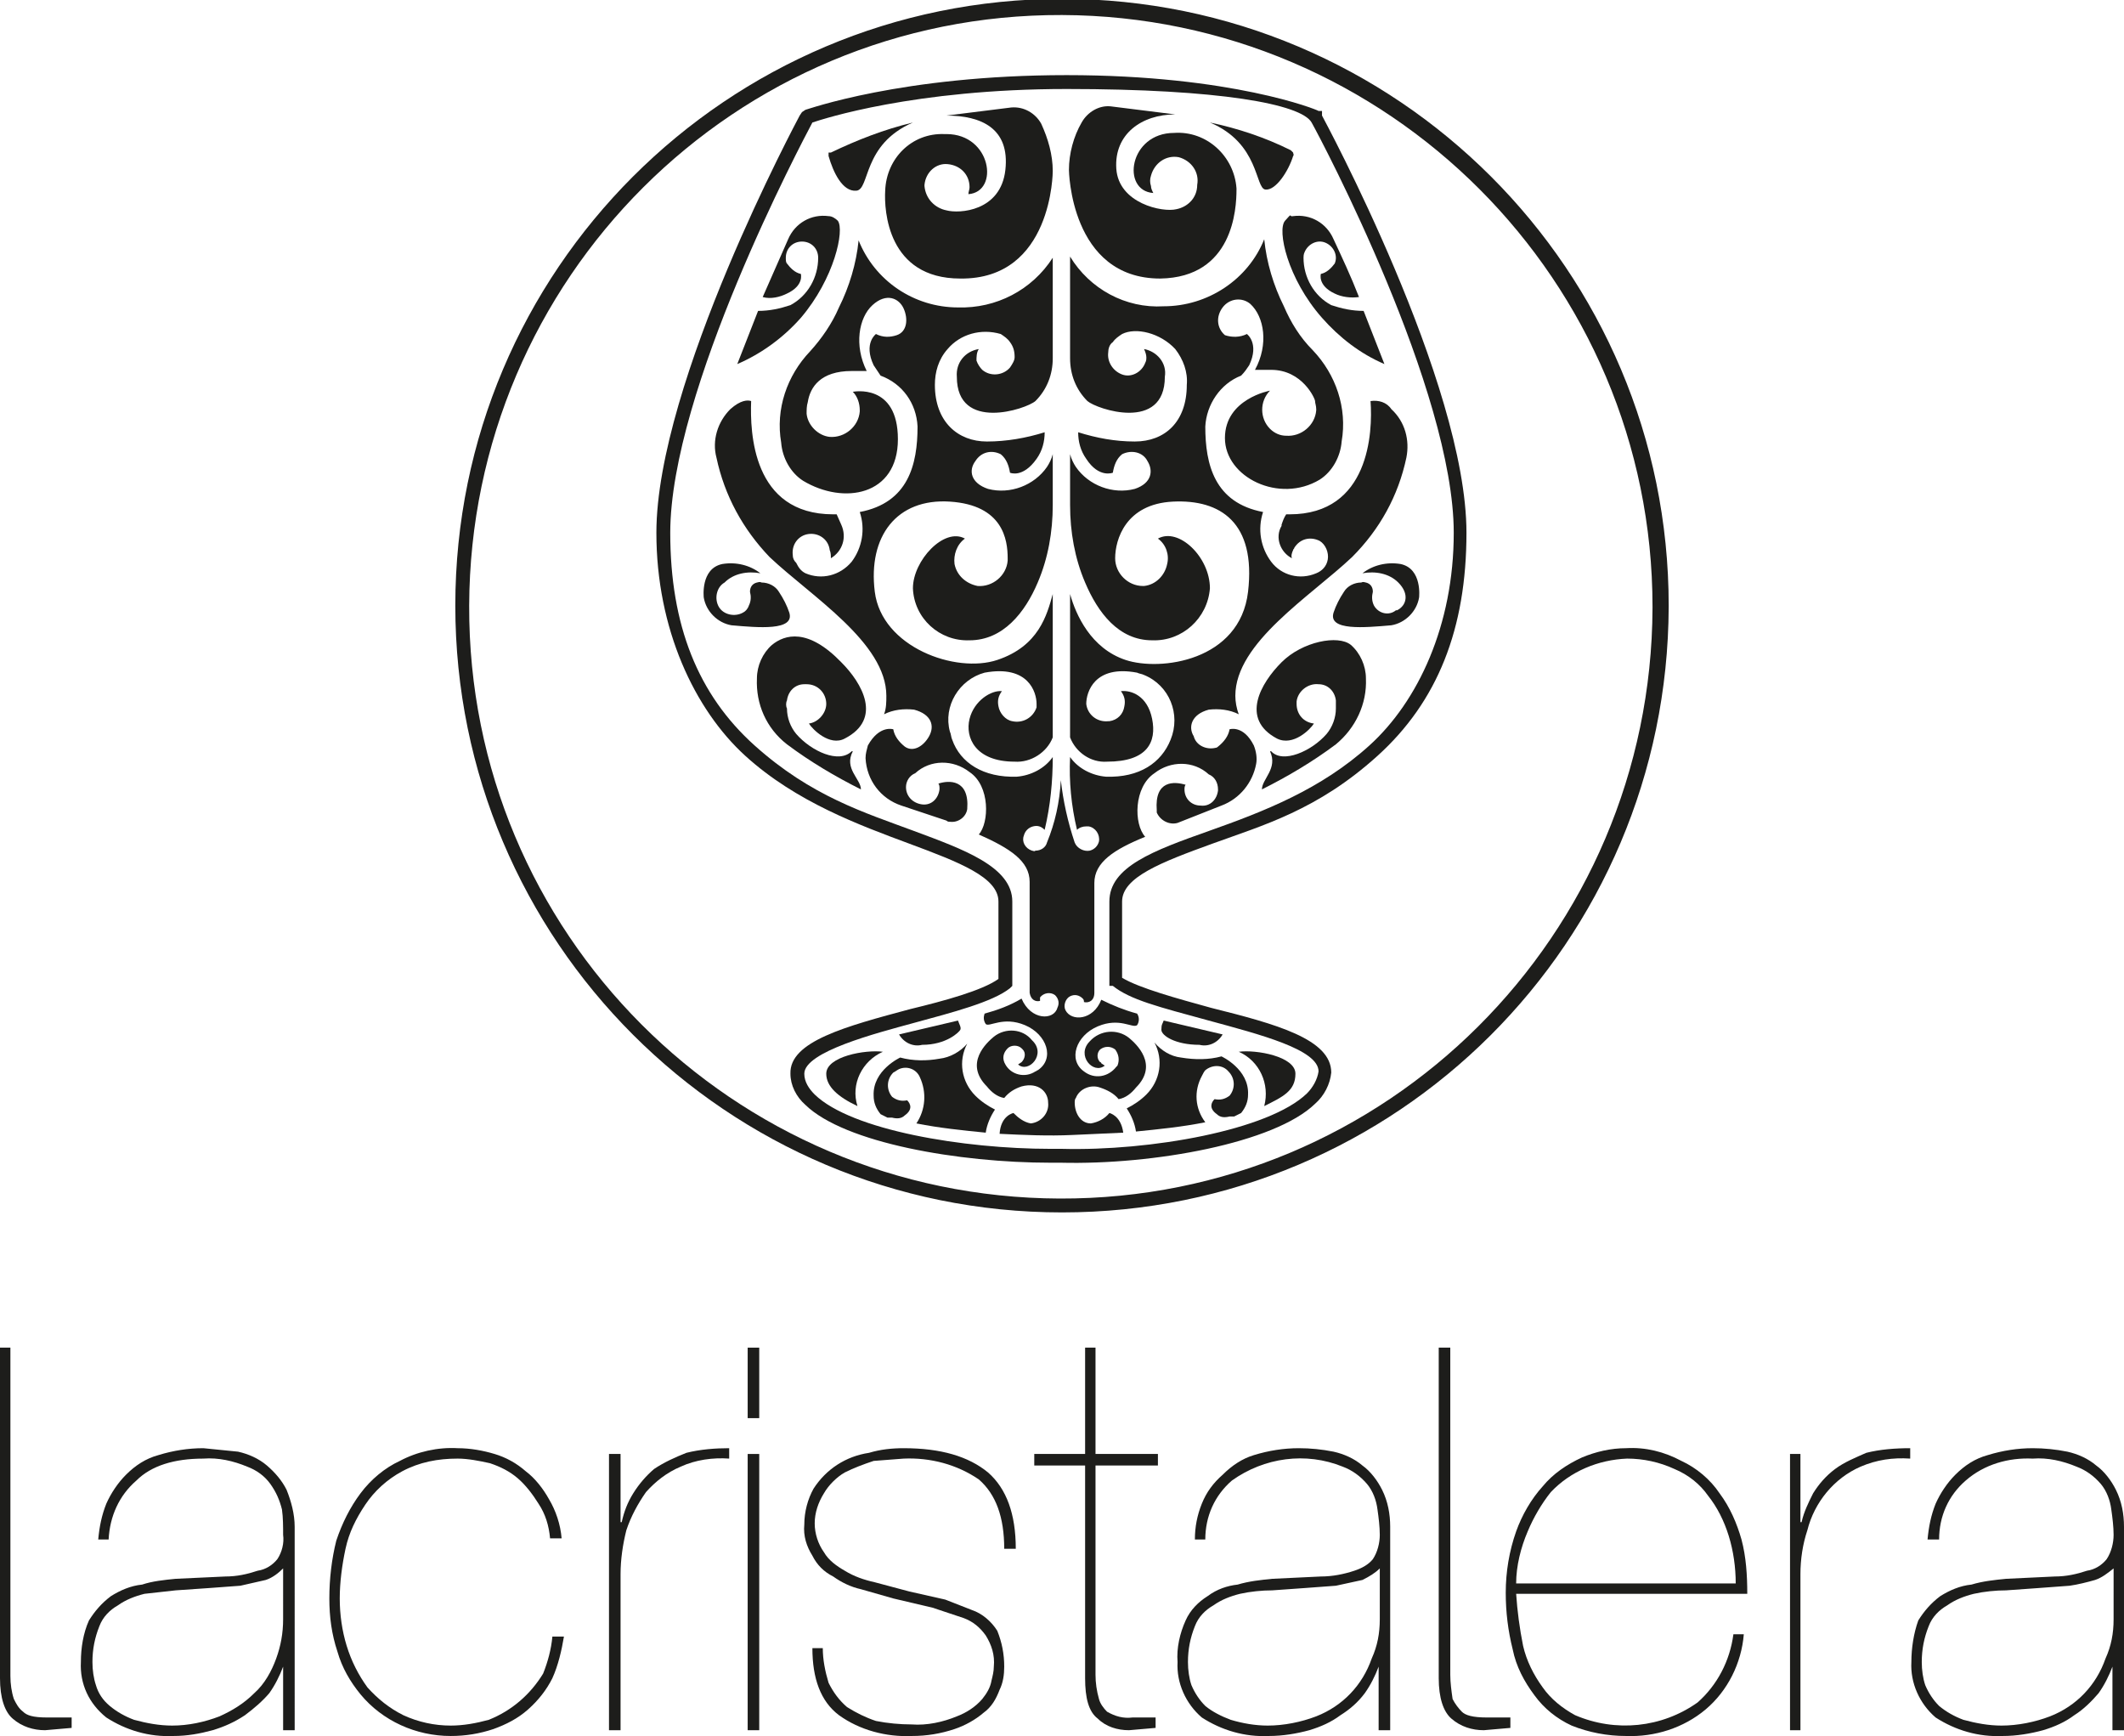 <svg xmlns="http://www.w3.org/2000/svg" xmlns:xlink="http://www.w3.org/1999/xlink" id="Capa_1" x="0px" y="0px" viewBox="0 0 183.8 150.2" style="enable-background:new 0 0 183.8 150.2;" xml:space="preserve"><style type="text/css">	.st0{fill:#1D1D1B;}	.st1{fill-rule:evenodd;clip-rule:evenodd;fill:#1D1D1B;}</style><path class="st0" d="M85.2,87.7c1.1-0.3,2.2-0.7,3.2-1.3c0.8,1.9,2.8,1.9,3.1,0.8c0.2-0.4,0.1-0.8-0.2-1.1c-0.4-0.3-1-0.2-1.3,0.2  c0,0,0,0,0,0.1v0.2c-0.4,0.1-0.8-0.1-0.9-0.7v-9.6c0-1.8-1.7-2.9-4.4-4.1c0.9-1,1-4.2-0.8-5.4c-1.4-1.1-3.4-1.1-4.7,0.1  c-0.5,0.2-0.8,0.7-0.8,1.2c0,0.8,0.6,1.4,1.4,1.5c0.8,0.1,1.4-0.5,1.5-1.3c0,0,0-0.1,0-0.1c0-0.1,0-0.3-0.1-0.4  c0.9-0.3,2.7-0.4,2.5,2.2l0,0c-0.1,0.7-0.8,1.2-1.5,1.1c-0.1,0-0.2,0-0.3-0.1L78,69.7c-1.8-0.6-3-2.2-3.1-4.1c0-0.4,0.1-0.7,0.2-1.1  c1-1.8,2.2-1.4,2.2-1.4c0.1,0.6,0.5,1.1,1,1.5c0.7,0.5,1.6,0,2.1-0.9s0.2-1.9-1.3-2.3c-0.9-0.1-1.8,0-2.6,0.4  c0.2-0.5,0.2-1.1,0.2-1.6c0-4.6-6.5-8.6-10.1-12c-2.3-2.4-3.9-5.3-4.6-8.6c-0.4-1.5,0.1-3.1,1.2-4.2c0.9-0.8,1.5-0.8,1.8-0.7  c-0.1,2.7,0.1,9.8,7.1,9.8h0.3l0.4,0.9c0.5,1.1,0.1,2.3-0.9,2.9c0-0.2,0-0.5-0.1-0.7c-0.1-0.9-0.9-1.5-1.8-1.4  c-0.9,0.1-1.5,0.9-1.4,1.8c0,0.3,0.1,0.5,0.3,0.7c0.2,0.4,0.4,0.7,0.8,0.9c1.4,0.6,3,0.2,4-1c0.9-1.2,1.2-2.8,0.7-4.3  c4.2-0.8,5-4.1,5-7.4c-0.1-2-1.3-3.7-3.2-4.4l-0.6-0.9c-0.9-1.9,0.2-2.7,0.2-2.7c0.6,0.3,1.2,0.3,1.8,0.1c0.9-0.3,1-1.4,0.6-2.3  s-1.5-1.4-2.7-0.3s-1.6,3.5-0.5,5.7h-1.3c-2.7,0-3.6,1.4-3.8,2.7c-0.1,0.3-0.1,0.7-0.1,1c0.1,1,1,1.9,2,2c1.3,0.1,2.5-0.9,2.6-2.2  c0,0,0-0.1,0-0.1c0-0.6-0.2-1.2-0.6-1.6c0,0,3.9-0.8,3.9,4.1s-4.7,5.7-8.2,3.6c-1.1-0.7-1.8-2-1.9-3.3c-0.5-2.9,0.5-5.8,2.5-7.9  c1-1.1,1.9-2.4,2.5-3.8c0.9-1.8,1.5-3.8,1.7-5.8c1.4,3.5,4.8,5.8,8.6,5.8c3.3,0.1,6.4-1.5,8.2-4.3V31c0,1.4-0.5,2.7-1.5,3.7  c-0.8,0.7-6.8,2.7-6.8-2.1c-0.1-1.2,0.7-2.2,1.9-2.4c-0.2,0.3-0.2,0.7-0.2,1c0.1,0.3,0.3,0.6,0.5,0.8c0.7,0.6,1.8,0.5,2.4-0.2  c0.2-0.3,0.4-0.6,0.4-0.9c0-0.5-0.1-0.9-0.4-1.3c-0.2-0.3-0.5-0.5-0.8-0.7c-1.7-0.5-3.5,0-4.6,1.3c-0.8,0.9-1.1,2-1.1,3.1  c0,3.2,2,4.9,4.5,4.9c1.7,0,3.4-0.3,5-0.8c0,0.8-0.2,1.6-0.7,2.3c-1.2,1.7-2.3,1.2-2.3,1.2c-0.1-0.6-0.3-1.2-0.8-1.6  c-0.8-0.4-1.7-0.2-2.2,0.6c0,0,0,0,0,0c-0.6,0.8-0.4,1.9,1.1,2.4c1.9,0.5,4-0.3,5.1-1.9c0.2-0.3,0.4-0.7,0.5-1.1v4.4  c0,2.3-0.4,4.6-1.3,6.7c-1.1,2.6-3,5-5.9,5c-2.6,0.1-4.8-1.9-4.9-4.5c0,0,0,0,0,0c0-2.4,2.7-5.3,4.5-4.3c-0.7,0.5-1,1.4-0.9,2.2  c0.2,1,1,1.7,2,1.9c1.3,0.1,2.5-0.9,2.6-2.2c0-0.1,0-0.1,0-0.2c0-1.6-0.4-4.6-5-4.9s-7.1,3-6.5,7.8s7,7.1,10.6,5.9s4.3-3.9,4.8-5.7  v12.4c-0.5,1.3-1.9,2.2-3.3,2.1c-3.4,0-4.3-2.1-3.9-3.7s1.9-2.5,2.8-2.4c-0.3,0.4-0.4,0.8-0.3,1.3c0.1,0.6,0.6,1.2,1.2,1.3  c0.9,0.2,1.8-0.3,2.1-1.2c0-0.1,0-0.2,0-0.3c0-1-0.7-3.4-4.5-2.7c-2.2,0.6-3.6,2.9-3,5.1c0.1,0.2,0.1,0.5,0.2,0.7  c0.7,2,2.7,3.3,5.6,3.2c1.2-0.1,2.4-0.7,3.1-1.7c0,2.1-0.2,4.2-0.7,6.3c-0.3-0.3-0.6-0.4-1-0.3c-0.4,0.1-0.7,0.4-0.8,0.8  c-0.2,0.5,0.1,1.1,0.7,1.3c0.1,0,0.2,0.1,0.3,0c0.5,0,0.9-0.3,1-0.7c0.7-1.7,1.1-3.5,1.2-5.4c0.2,1.8,0.6,3.6,1.2,5.4  c0.2,0.5,0.8,0.8,1.3,0.7c0.4-0.1,0.7-0.4,0.8-0.8c0.1-0.6-0.3-1.2-0.9-1.3c-0.1,0-0.1,0-0.2,0c-0.3,0-0.6,0.1-0.8,0.3  c-0.5-2.1-0.7-4.2-0.6-6.3c0.7,1,1.9,1.6,3.1,1.7c2.9,0.1,4.8-1.2,5.6-3.2c0.9-2.2-0.1-4.7-2.3-5.6c-0.2-0.1-0.4-0.1-0.6-0.2  c-3.7-0.7-4.4,1.7-4.4,2.7c0.1,0.9,0.9,1.6,1.9,1.5c0,0,0.1,0,0.1,0c0.7-0.1,1.2-0.6,1.3-1.3c0.1-0.5,0-0.9-0.3-1.3  c0.9-0.1,2.3,0.4,2.7,2.4c0.4,2-0.4,3.7-3.9,3.7c-1.4,0.1-2.7-0.8-3.2-2.1V51.4c0.5,1.8,1.8,4.7,4.8,5.7s9.9,0.1,10.6-5.9  s-2.4-8-6.5-7.8s-5,3.3-5,4.9c0,1.3,1.1,2.4,2.4,2.4c0,0,0.1,0,0.1,0c1-0.1,1.8-0.9,2-1.9c0.2-0.8-0.1-1.7-0.8-2.2  c1.8-1,4.5,1.6,4.5,4.3c-0.2,2.6-2.4,4.6-5,4.5c-2.9,0-4.7-2.4-5.8-5c-0.9-2.1-1.3-4.4-1.3-6.7v-4.4c0.1,0.4,0.3,0.8,0.5,1.1  c1.1,1.6,3.2,2.4,5.1,1.9c1.5-0.5,1.6-1.6,1.1-2.4c-0.4-0.8-1.4-1-2.2-0.6c0,0,0,0,0,0c-0.5,0.4-0.7,1-0.8,1.6c0,0-1.2,0.5-2.3-1.2  c-0.5-0.7-0.7-1.5-0.7-2.3c1.6,0.5,3.2,0.8,4.9,0.8c2.6,0,4.5-1.7,4.5-4.9c0.1-1.1-0.3-2.2-1-3.1c-1.3-1.4-3.4-1.9-4.6-1.3  c-0.3,0.2-0.6,0.4-0.8,0.7c-0.3,0.2-0.4,0.6-0.4,0.9c-0.1,0.8,0.4,1.6,1.2,1.9c0.8,0.3,1.7-0.2,2-1c0.1-0.2,0.1-0.3,0.1-0.5  c0-0.2-0.1-0.5-0.2-0.7c1.1,0.2,2,1.2,1.8,2.4c0,0,0,0,0,0c0,4.8-5.9,2.8-6.7,2.1c-1-1-1.5-2.3-1.5-3.7v-8.8  c1.7,2.8,4.8,4.5,8.1,4.3c3.8,0,7.3-2.3,8.7-5.8c0.2,2,0.8,4,1.7,5.8c0.6,1.4,1.4,2.7,2.5,3.8c2,2.1,3,5,2.5,7.9  c-0.1,1.3-0.8,2.6-1.9,3.3c-3.5,2.1-8.2-0.2-8.2-3.6s3.9-4.1,3.9-4.1c-0.9,0.9-0.9,2.4,0,3.3c0.4,0.4,0.9,0.6,1.4,0.6  c1.3,0.1,2.5-0.9,2.6-2.2c0,0,0-0.1,0-0.1c0-0.3-0.1-0.5-0.1-0.7S112.7,32,110,32h-1.4c1.2-2.2,0.8-4.6-0.4-5.7  c-0.7-0.6-1.8-0.5-2.4,0.3s-0.5,1.8,0.2,2.4c0.6,0.2,1.3,0.2,1.9-0.1c0,0,1.1,0.8,0.2,2.7c-0.2,0.3-0.4,0.6-0.7,0.9  c-1.8,0.7-3,2.5-3.1,4.4c0,3.3,0.8,6.6,5,7.4c-0.5,1.5-0.2,3.1,0.7,4.3c0.9,1.2,2.5,1.6,3.9,1c0.5-0.2,0.9-0.6,1-1.2  c0.1-0.6-0.2-1.3-0.7-1.6c-0.8-0.4-1.7-0.2-2.2,0.6c0,0.1-0.1,0.1-0.1,0.2c-0.1,0.2-0.2,0.5-0.1,0.7c-1-0.5-1.5-1.8-0.9-2.8  c0,0,0-0.1,0-0.1c0.1-0.3,0.2-0.6,0.4-0.9h0.3c6.9,0,7.2-7.1,7-9.8c0.7-0.1,1.4,0.1,1.8,0.7c1.2,1.1,1.6,2.7,1.3,4.2  c-0.7,3.3-2.3,6.2-4.7,8.6c-3.6,3.4-10.1,7.4-10.1,12c0,0.5,0.1,1.1,0.3,1.6c-0.8-0.4-1.7-0.5-2.6-0.4c-1.5,0.4-1.8,1.5-1.3,2.3  c0.2,0.8,1.1,1.2,1.9,1c0.1,0,0.2-0.1,0.2-0.1c0.5-0.4,0.9-0.9,1-1.5c0,0,1.2-0.4,2.1,1.4c0.2,0.5,0.3,1.1,0.2,1.6  c-0.3,1.6-1.4,3-3,3.6l-3.8,1.5c-0.7,0.2-1.5-0.2-1.8-0.9c0-0.1,0-0.1,0-0.2l0,0c-0.2-2.6,1.5-2.5,2.5-2.2c-0.1,0.1-0.1,0.3-0.1,0.4  c0,0.8,0.6,1.4,1.4,1.4l0,0c0.8,0.1,1.4-0.5,1.5-1.3c0,0,0-0.1,0-0.1c0-0.6-0.3-1.1-0.8-1.3c-1.3-1.2-3.3-1.2-4.7-0.1  c-1.8,1.2-1.8,4.4-0.8,5.5c-2.7,1.1-4.4,2.2-4.4,4v9.5c0,0.7-0.5,0.9-0.9,0.8c0-0.1,0-0.2-0.1-0.3c-0.3-0.3-0.7-0.4-1.1-0.2  c-0.4,0.2-0.6,0.8-0.4,1.2c0.5,1,2.4,0.9,3.1-0.9c1,0.5,2,0.9,3.1,1.2c0.2,0.3,0.2,0.7,0,1C98,89,96.9,88,95,88.8s-2.6,2.9-1.2,3.9  c0.9,0.7,2.1,0.5,2.8-0.4c0,0,0.1-0.1,0.1-0.1c0.2-0.5,0.1-1-0.2-1.4c-0.4-0.3-0.9-0.3-1.3,0c-0.3,0.3-0.3,0.8,0,1.1  c0,0,0.1,0,0.1,0.1l0.3,0.2c-1,0.8-2.5-0.9-1.3-2.1c0.9-1,2.4-1.1,3.4-0.3c0.6,0.5,2.6,2.3,0.6,4.3c-0.4,0.5-0.9,0.9-1.5,1  c-0.4-0.5-1-0.8-1.6-1c-0.8-0.3-1.8,0.1-2.1,0.9c-0.1,0.1-0.1,0.3-0.1,0.4c0,0.9,0.5,1.8,1.4,1.8c0.6-0.1,1.2-0.4,1.6-0.9  c0,0,1,0.2,1.2,1.7l-4.4,0.2c-2.1,0.1-4.2,0-6.3-0.1c0.1-1.6,1.2-1.8,1.2-1.8c0.4,0.4,0.9,0.8,1.5,0.9c0.9-0.1,1.6-0.9,1.5-1.8  c0-0.9-0.8-1.8-2.3-1.4c-0.6,0.2-1.1,0.5-1.5,1c-0.6-0.1-1.1-0.5-1.5-1c-2-2,0-3.8,0.6-4.3c1-0.8,2.5-0.7,3.3,0.3  c1.3,1.2-0.3,2.9-1.2,2.1l0.3-0.2c0.3-0.3,0.4-0.8,0.1-1.1c0,0,0,0-0.1-0.1c-0.3-0.3-0.9-0.3-1.2,0c-0.4,0.4-0.5,0.9-0.2,1.4  c0.5,0.9,1.7,1.2,2.6,0.6c0.1,0,0.1-0.1,0.2-0.1c1.5-1,0.8-3.1-1.1-3.9s-3.1,0.2-3.4-0.1C85.1,88.3,85.1,88,85.2,87.7z"></path><path class="st0" d="M122.8,51.7c-0.2,1.2-1.2,2.2-2.4,2.4c-2.3,0.2-5.5,0.5-5-1.1c0.2-0.6,0.5-1.2,0.9-1.8c0.3-0.5,0.9-0.8,1.5-0.8  c0.2-0.1,0.3,0,0.4,0c0.4,0.1,0.6,0.4,0.6,0.8c-0.1,0.4-0.1,0.8,0.1,1.2c0.4,0.7,1.3,0.9,1.9,0.4c0,0,0,0,0.1,0  c0.8-0.4,1.1-1.4,0.1-2.4c-0.8-0.8-2-1-3.1-0.8c0.9-0.7,2.1-1,3.3-0.8C123.1,49.2,122.8,51.7,122.8,51.7z"></path><path class="st0" d="M85.3,98c-2-0.2-4-0.4-6-0.8c0.8-1.2,0.9-2.7,0.3-4c-0.3-0.7-1.1-1-1.8-0.7c-0.2,0.1-0.3,0.2-0.5,0.3  c-0.6,0.6-0.6,1.5-0.1,2.1c0.4,0.3,0.8,0.4,1.3,0.3c0.3,0.3,0.5,0.8-0.2,1.3l0,0c-0.3,0.3-0.7,0.3-1.1,0.2h-0.4l-0.6-0.3  c-0.4-0.5-0.6-1-0.6-1.6c-0.1-2.2,2.3-3.3,2.3-3.3c1.1,0.3,2.3,0.3,3.4,0.1c0.9-0.1,1.8-0.6,2.4-1.3c-0.8,1.5-0.5,3.3,0.7,4.5  c0.5,0.5,1.1,0.9,1.7,1.2C85.7,96.6,85.4,97.3,85.3,98z"></path><path class="st0" d="M71.5,92.9c0-1.5,3.4-2.1,4.9-1.9c-1.8,0.8-2.8,2.8-2.2,4.7C72.5,94.9,71.5,94,71.5,92.9z"></path><path class="st0" d="M77.8,89.5l5.1-1.2c0.1,0.3,0.3,0.6,0.2,0.8s-1.2,1.3-3.3,1.3C79,90.6,78.2,90.2,77.8,89.5z"></path><path class="st0" d="M63.8,31.5l1.8-4.6c1,0,1.9-0.2,2.8-0.5c1.5-0.8,2.4-2.4,2.4-4.1c0-0.8-0.6-1.4-1.4-1.4c-0.8,0-1.4,0.6-1.4,1.4  c0,0.2,0,0.4,0.1,0.5c0.3,0.4,0.7,0.8,1.2,0.9c0,0,0.3,1-1.2,1.7c-0.6,0.3-1.4,0.5-2.1,0.3l2.2-5c0.6-1.4,2-2.2,3.5-2  c0.3,0,0.6,0.2,0.8,0.4c0.6,0.8-0.3,5-3.2,8.4C67.8,29.2,65.9,30.6,63.8,31.5z"></path><path class="st0" d="M71.7,13.2h0.2c2.3-1.1,4.6-2,7.1-2.6c-4.4,1.9-3.7,5.8-4.9,5.9s-2-1.6-2.4-3V13.2z"></path><path class="st0" d="M83.1,24.1c-6.3,0-6.6-5.9-6.5-7.6c0.1-2.8,2.3-5,5.1-4.9c0.1,0,0.1,0,0.2,0c3.9,0,4.6,5,1.9,5.2  c0-0.2,0.1-0.4,0.1-0.6c0-1.1-0.8-1.9-1.9-2c-1-0.1-1.9,0.7-2,1.8c0,0,0,0.1,0,0.1c0.1,1.1,0.9,1.9,1.9,2.1c1.1,0.3,4.7,0.1,5.1-3.5  S84.9,10,81.9,10l5.6-0.7c1.1-0.1,2.1,0.5,2.6,1.4c0.6,1.3,1,2.7,1,4.1C91.1,14.8,91.1,24.2,83.1,24.1z"></path><path class="st0" d="M111.9,13.5c-0.4,1.3-1.5,3-2.4,2.9s-0.5-4-4.8-5.8c2.4,0.5,4.8,1.3,7,2.4l0.2,0.2l0,0  C111.9,13.3,112,13.4,111.9,13.5z"></path><path class="st0" d="M92.5,14.7c0-1.4,0.4-2.9,1.1-4.1c0.5-0.9,1.5-1.5,2.5-1.4l5.6,0.7c-2.9,0-5.3,1.7-5.1,4.7s4,3.8,5.2,3.5  c1-0.2,1.8-1,1.8-2.1c0.2-1.1-0.5-2.1-1.6-2.4c-1.1-0.2-2.1,0.5-2.4,1.6c-0.1,0.3-0.1,0.6,0,0.9c0,0.2,0.1,0.4,0.2,0.6  c-2.8-0.2-2.1-5.2,1.8-5.2c2.8-0.2,5.2,2,5.4,4.8c0,0,0,0.1,0,0.1c0,1.7-0.3,7.6-6.6,7.7C92.6,24.1,92.5,14.7,92.5,14.7z"></path><path class="st0" d="M114.4,27.5c-3-3.4-3.9-7.6-3.2-8.4s0.3-0.3,0.7-0.4c1.5-0.2,2.9,0.6,3.5,2c0.7,1.5,1.5,3.2,2.2,5  c-0.7,0.1-1.5,0-2.1-0.3c-1.5-0.7-1.2-1.7-1.2-1.7c0.5-0.1,0.9-0.5,1.2-0.9c0.3-0.7-0.1-1.5-0.8-1.8s-1.5,0.1-1.8,0.8  c-0.1,0.2-0.1,0.4-0.1,0.5c0,1.7,0.9,3.3,2.4,4.1c0.9,0.3,1.8,0.5,2.8,0.5l1.8,4.6C117.7,30.6,115.9,29.2,114.4,27.5z"></path><path class="st0" d="M60.9,51.7c0,0-0.3-2.5,1.6-2.9c1.2-0.2,2.4,0.1,3.3,0.8c-1.1-0.2-2.3,0-3.1,0.8c-0.7,0.4-0.9,1.4-0.5,2.1  c0.4,0.7,1.4,0.9,2.1,0.5c0.2-0.1,0.4-0.3,0.5-0.6c0.2-0.4,0.2-0.8,0.1-1.2c0-0.4,0.2-0.7,0.6-0.8c0.1,0,0.2-0.1,0.4,0  c0.6,0,1.2,0.3,1.5,0.8c0.4,0.6,0.7,1.2,0.9,1.8c0.5,1.6-2.7,1.3-5,1.1C62.1,53.9,61.1,52.9,60.9,51.7z"></path><path class="st0" d="M72.8,57.3c1.8,1.8,3.6,4.9,0.3,6.6c-1.3,0.7-2.8-0.8-3.1-1.3c0.8-0.1,1.5-0.9,1.5-1.7c0-0.9-0.7-1.7-1.7-1.7  c-0.1,0-0.1,0-0.2,0c-0.8,0-1.4,0.6-1.5,1.4c-0.1,0.2-0.1,0.5,0,0.7c0,0.8,0.3,1.6,0.8,2.2c1.3,1.5,3.7,2.6,4.8,1.5h0.1  c-0.8,1.5,0.7,2.4,0.7,3.3c-2.2-1.1-4.4-2.4-6.4-3.9c-1.8-1.4-2.7-3.5-2.6-5.7c0-1.1,0.5-2.2,1.3-2.9C67.9,54.9,69.9,54.3,72.8,57.3  z"></path><path class="st0" d="M97.5,95.9c0.6-0.3,1.2-0.7,1.7-1.2c1.2-1.2,1.5-3,0.7-4.5c0.6,0.7,1.4,1.2,2.3,1.3c1.2,0.2,2.4,0.2,3.5-0.1  c0,0,2.4,1.1,2.3,3.3c0,0.6-0.2,1.1-0.6,1.6l-0.6,0.3h-0.4c-0.4,0.1-0.8,0.1-1.1-0.2l0,0c-0.7-0.5-0.5-1-0.2-1.3  c0.5,0.1,0.9,0,1.3-0.3c0.5-0.6,0.5-1.5-0.1-2.1c-0.5-0.6-1.4-0.6-2-0.1c-0.1,0.1-0.2,0.3-0.3,0.5c-0.7,1.3-0.6,2.8,0.3,4  c-2,0.4-4,0.6-6,0.8C98.2,97.2,97.9,96.5,97.5,95.9z"></path><path class="st0" d="M109.4,95.7c0.5-1.9-0.4-3.9-2.2-4.7c1.5-0.2,4.9,0.4,4.9,1.9S111,94.9,109.4,95.7z"></path><path class="st0" d="M103.8,90.4c-2.1,0-3.3-0.8-3.3-1.3s0.1-0.5,0.2-0.8l5.1,1.2C105.4,90.2,104.6,90.6,103.8,90.4z"></path><path class="st0" d="M90.9,100.6c-7.9,0-17.8-1.7-21.2-5c-0.8-0.7-1.3-1.7-1.3-2.7c-0.1-2.8,4.8-4.1,10.4-5.6  c2.9-0.7,6.2-1.6,7.6-2.6V78c0-2.1-3.4-3.4-7.7-5s-9.8-3.6-14.2-7.6s-7.7-11-7.7-19.3c0-13,12.3-35.9,12.4-36.1l0.2-0.3l0.3-0.2  c0.1,0,8.3-3,22.6-3s21.7,3,21.8,3.1h0.3V10c0.1,0.2,12.5,23.1,12.5,36.1c0,8.3-2.5,14.6-7.7,19.3s-9.9,6-14.3,7.6s-7.8,2.9-7.8,5  v6.6c1.5,0.9,4.8,1.8,7.7,2.6c5.6,1.4,10.4,2.7,10.4,5.6c-0.1,1-0.6,2-1.4,2.7c-3.5,3.4-14,5.3-22,5.1L90.9,100.6z M70.3,10.6  C69.4,12.3,58,33.8,58,46.1c0,8,2.4,14,7.3,18.4s9.5,5.8,13.8,7.4s8.5,3.1,8.5,6.1v7.3l-0.2,0.2c-1.5,1.2-5,2.1-8.3,3  s-9.5,2.5-9.5,4.4c0,0.7,0.4,1.3,0.9,1.8c3.2,3.1,12.9,4.7,20.4,4.7h1c7.6,0.2,17.9-1.6,21.2-4.8c0.5-0.5,0.9-1.2,1-1.9  c0-1.9-5.1-3.2-9.5-4.4s-6.8-1.8-8.3-3H96V78c0-3,3.8-4.4,8.6-6.1s9.7-3.6,13.9-7.4s7.3-10.4,7.3-18.4c0-12.3-11.4-33.9-12.3-35.5  s-8-2.9-21.2-2.9S71.2,10.3,70.3,10.6z"></path><path class="st0" d="M116.9,55.8c0.8,0.7,1.3,1.8,1.3,2.9c0.1,2.2-0.9,4.3-2.6,5.7c-2,1.5-4.2,2.8-6.4,3.9c0-0.9,1.4-1.8,0.7-3.3  h0.1c1,1.1,3.5,0,4.8-1.5c0.5-0.6,0.8-1.4,0.8-2.2v-0.7c-0.1-0.8-0.7-1.4-1.5-1.4c-0.9-0.1-1.8,0.6-1.9,1.5c0,0.1,0,0.1,0,0.2  c0,0.9,0.6,1.6,1.5,1.7c-0.3,0.5-1.8,2-3.2,1.3c-3.2-1.7-1.4-4.8,0.4-6.6S115.8,54.9,116.9,55.8z"></path><path class="st0" d="M91.9,104.9c-29,0-52.5-23.5-52.5-52.5S62.9-0.1,91.9-0.1s52.5,23.5,52.5,52.5c0,0,0,0.1,0,0.1  C144.3,81.5,120.9,104.9,91.9,104.9z M91.9,1.3C63.6,1.2,40.7,24.1,40.6,52.4c-0.1,28.3,22.8,51.2,51.1,51.3  c28.3,0.1,51.2-22.8,51.3-51.1c0,0,0-0.1,0-0.1C143,24.3,120.1,1.4,91.9,1.3z"></path><path class="st1" d="M48.8,141.6h-1c-0.1,1.1-0.4,2.2-0.8,3.2c-1.1,1.8-2.7,3.2-4.7,4c-1.1,0.3-2.2,0.5-3.3,0.5  c-1.4,0-2.8-0.3-4.1-0.9c-1.2-0.6-2.2-1.4-3.1-2.4c-0.8-1.1-1.4-2.3-1.8-3.6c-0.4-1.3-0.6-2.7-0.6-4.1c0-1.4,0.2-2.9,0.5-4.3  c0.3-1.4,0.9-2.6,1.7-3.8c0.8-1.2,1.9-2.2,3.2-2.9c1.5-0.8,3.1-1.1,4.8-1.1c0.9,0,1.9,0.2,2.8,0.4c0.9,0.3,1.7,0.7,2.4,1.3  c0.7,0.6,1.3,1.4,1.8,2.2c0.6,0.9,0.9,1.9,1,3h1c-0.1-1.2-0.5-2.4-1.1-3.4c-0.5-0.9-1.2-1.8-2-2.4c-0.8-0.7-1.7-1.2-2.7-1.5  c-1-0.3-2.1-0.5-3.2-0.5c-1.7-0.1-3.5,0.3-5,1.1c-1.3,0.6-2.5,1.6-3.4,2.8c-0.9,1.2-1.6,2.6-2.1,4.1c-0.4,1.6-0.6,3.3-0.6,5  c0,1.6,0.2,3.1,0.7,4.6c0.4,1.4,1.1,2.6,2,3.7c1.9,2.3,4.8,3.6,7.8,3.6c1.3,0,2.5-0.2,3.7-0.6c1.1-0.4,2.1-0.9,3-1.7  c0.9-0.8,1.6-1.7,2.1-2.7C48.3,144.1,48.6,142.8,48.8,141.6z"></path><path class="st1" d="M53.7,149.7v-13.5c0-1.3,0.2-2.6,0.5-3.8c0.4-1.2,1-2.3,1.7-3.3c0.8-0.9,1.8-1.7,3-2.2c1.3-0.6,2.8-0.8,4.2-0.7  v-0.9c-1.2,0-2.5,0.1-3.7,0.4c-1,0.4-1.9,0.8-2.8,1.4c-0.7,0.6-1.3,1.3-1.8,2.1c-0.5,0.8-0.8,1.6-1,2.5h-0.1v-5.9h-1v23.9H53.7z"></path><path class="st1" d="M65.7,149.7v-23.9h-1v23.9H65.7z M65.7,122.7v-6.1h-1v6.1H65.7z"></path><path class="st1" d="M71.2,142.6h-0.9c0,2.6,0.7,4.6,2.3,5.8c1.8,1.3,4.1,1.9,6.3,1.8c1.3,0,2.5-0.2,3.7-0.6  c0.9-0.3,1.8-0.8,2.5-1.4c0.7-0.5,1.1-1.2,1.4-2c0.3-0.6,0.4-1.3,0.4-2c0-1.1-0.2-2.1-0.6-3.1c-0.5-0.8-1.3-1.5-2.2-1.8l-2.3-0.9  l-3.1-0.7l-3-0.8c-0.9-0.2-1.8-0.5-2.6-1c-0.7-0.4-1.4-0.9-1.8-1.6c-0.5-0.7-0.8-1.6-0.8-2.5c0-0.9,0.3-1.8,0.8-2.6  c0.4-0.7,1.1-1.4,1.8-1.8c0.8-0.4,1.6-0.7,2.5-1l2.6-0.2c2.3-0.1,4.6,0.5,6.5,1.8c1.5,1.3,2.2,3.3,2.2,6h1c0-3-0.8-5.2-2.4-6.6  c-1.7-1.4-4.1-2.1-7.3-2.1c-1,0-2,0.1-3,0.4c-2,0.3-3.7,1.4-4.8,3.1c-0.5,0.9-0.8,2-0.8,3.1c-0.1,1,0.2,1.9,0.7,2.7  c0.4,0.8,1,1.4,1.8,1.8c0.7,0.5,1.5,0.9,2.4,1.1l2.8,0.8l3.4,0.8l2.7,0.9c0.8,0.3,1.4,0.8,1.9,1.5c0.5,0.8,0.8,1.7,0.7,2.7  c0,0.4-0.1,0.8-0.2,1.2c-0.1,0.6-0.4,1.1-0.8,1.6c-0.6,0.7-1.4,1.2-2.2,1.5c-1.2,0.5-2.6,0.8-3.9,0.7c-1,0-2.1-0.1-3.1-0.3  c-0.9-0.3-1.7-0.7-2.5-1.2c-0.7-0.6-1.2-1.3-1.6-2.1C71.4,144.6,71.2,143.6,71.2,142.6z"></path><path class="st1" d="M94.8,126.8h5.4v-1h-5.4v-9.2h-0.9v9.2h-4.4v1h4.4v18.4c0,1.7,0.3,2.9,1.1,3.5c0.7,0.7,1.7,1,2.7,1l2.3-0.2  v-0.9h-2c-0.8,0.1-1.5-0.1-2.2-0.5c-0.3-0.3-0.6-0.7-0.7-1.1c-0.2-0.7-0.3-1.4-0.3-2.1V126.8z"></path><path class="st1" d="M150.2,137h-19c0-1.5,0.4-3.1,1-4.5c0.5-1.2,1.2-2.4,2-3.4c1.7-1.8,4.1-2.8,6.6-2.9c1.4,0,2.8,0.3,4.1,0.9  c1.2,0.5,2.2,1.3,2.9,2.3c0.8,1,1.4,2.2,1.8,3.5C150,134.2,150.2,135.6,150.2,137z M131.2,137.9h20c0-1.6-0.1-3.2-0.5-4.7  c-0.4-1.4-1-2.8-1.9-4c-0.8-1.2-2-2.2-3.3-2.8c-1.5-0.8-3.1-1.2-4.8-1.1c-1.3,0-2.6,0.3-3.8,0.8c-1.3,0.6-2.5,1.4-3.4,2.5  c-1,1.1-1.8,2.5-2.3,3.9c-0.6,1.7-0.9,3.5-0.9,5.3c0,1.7,0.2,3.3,0.6,4.9c0.3,1.5,1,2.8,1.9,4c0.8,1.1,1.9,2,3.2,2.6  c1.5,0.6,3.1,0.9,4.7,0.9c2.5,0.1,5-0.7,6.9-2.3c1.9-1.6,3.1-4,3.3-6.5H150c-0.3,2.3-1.4,4.4-3.1,5.9c-3.1,2.2-7.1,2.6-10.6,1.1  c-1.1-0.6-2.1-1.4-2.8-2.4c-0.8-1.1-1.4-2.3-1.7-3.6C131.5,140.9,131.3,139.4,131.2,137.9z"></path><path class="st1" d="M155.8,149.7v-13.5c0-1.3,0.2-2.6,0.6-3.8c0.6-2.4,2.3-4.5,4.6-5.5c1.4-0.6,2.8-0.8,4.3-0.7v-0.9  c-1.3,0-2.6,0.1-3.8,0.4c-0.9,0.4-1.9,0.8-2.7,1.4c-0.8,0.6-1.4,1.3-1.9,2.1c-0.4,0.8-0.8,1.6-1,2.5h-0.1v-5.9h-0.9v23.9H155.8z"></path><path class="st0" d="M25.5,149.7h-1v-5.5c-0.3,0.8-0.7,1.6-1.2,2.3c-0.6,0.7-1.3,1.3-2.1,1.9c-0.9,0.6-1.8,1-2.8,1.3  c-1.1,0.3-2.2,0.5-3.4,0.5c-2.1,0.1-4.1-0.5-5.8-1.6c-1.5-1.2-2.3-2.9-2.2-4.8c0-1.2,0.2-2.5,0.7-3.6c0.5-0.8,1.1-1.5,1.9-2.1  c0.8-0.5,1.7-0.9,2.7-1c0.9-0.3,1.9-0.4,2.9-0.5l4.3-0.2c1,0,1.9-0.2,2.8-0.5c0.7-0.1,1.3-0.5,1.7-1c0.4-0.6,0.6-1.4,0.5-2.1  c0-0.7,0-1.5-0.1-2.2c-0.2-0.8-0.5-1.5-1-2.2c-0.5-0.7-1.2-1.2-2-1.5c-1.2-0.5-2.5-0.8-3.8-0.7c-2.5,0-4.5,0.6-5.8,1.9  c-1.5,1.3-2.3,3.1-2.4,5.1H8.5c0.1-1.1,0.3-2.1,0.7-3.1c0.4-0.9,1-1.8,1.7-2.5c0.8-0.8,1.7-1.4,2.8-1.7c1.3-0.4,2.6-0.6,3.9-0.6  l3,0.3c0.9,0.2,1.8,0.6,2.5,1.2c0.7,0.6,1.3,1.3,1.7,2.1c0.4,1,0.7,2.1,0.7,3.2L25.5,149.7z M24.5,135.7c-0.4,0.4-0.9,0.8-1.5,1  l-2.2,0.5l-2.7,0.2l-2.9,0.2l-2.7,0.3c-0.8,0.2-1.6,0.5-2.3,1c-0.7,0.4-1.3,1-1.6,1.8c-0.4,1-0.6,2-0.6,3.1c0,0.7,0.1,1.4,0.3,2  c0.2,0.7,0.6,1.3,1.2,1.8c0.6,0.5,1.3,0.9,2.1,1.2c1.1,0.3,2.2,0.5,3.3,0.5c1.4,0,2.8-0.3,4.1-0.8c1.1-0.5,2.1-1.1,3-2  c0.9-0.8,1.5-1.9,1.9-3c0.4-1.1,0.6-2.2,0.6-3.4L24.5,135.7z"></path><path class="st0" d="M120.3,149.7h-1v-5.5c-0.3,0.8-0.7,1.6-1.2,2.3c-0.6,0.8-1.3,1.4-2.1,1.9c-0.8,0.6-1.7,1-2.7,1.3  c-1.1,0.3-2.3,0.5-3.5,0.5c-2.1,0.1-4.1-0.5-5.8-1.6c-1.4-1.2-2.2-3-2.1-4.8c-0.1-1.2,0.2-2.5,0.7-3.6c0.4-0.9,1.1-1.6,1.9-2.1  c0.8-0.6,1.7-0.9,2.6-1c1-0.3,2-0.4,3-0.5l4.2-0.2c1,0,2-0.2,2.9-0.5c0.6-0.2,1.2-0.5,1.6-1c0.4-0.6,0.6-1.4,0.6-2.1  c0-0.7-0.1-1.5-0.2-2.2c-0.1-0.8-0.4-1.6-0.9-2.2c-0.6-0.7-1.3-1.2-2.1-1.5c-3.2-1.3-6.8-0.8-9.6,1.2c-1.5,1.3-2.3,3.1-2.3,5.1h-0.9  c0-1.1,0.2-2.1,0.6-3.1c0.4-1,1-1.8,1.8-2.5c0.8-0.8,1.7-1.4,2.7-1.7c1.3-0.4,2.6-0.6,3.9-0.6c1,0,2,0.1,3,0.3  c0.9,0.2,1.8,0.6,2.5,1.2c0.7,0.5,1.3,1.3,1.7,2.1c0.5,1,0.7,2.1,0.7,3.2L120.3,149.7z M119.4,135.7c-0.4,0.4-0.9,0.7-1.5,1  l-2.3,0.5l-2.7,0.2l-2.8,0.2c-0.9,0-1.9,0.1-2.8,0.3c-0.8,0.2-1.6,0.5-2.3,1c-0.7,0.4-1.3,1-1.6,1.8c-0.4,1-0.6,2-0.6,3.1  c0,0.7,0.1,1.4,0.3,2c0.3,0.7,0.7,1.3,1.2,1.8c0.6,0.5,1.4,0.9,2.2,1.2c1,0.3,2.1,0.5,3.2,0.5c1.4,0,2.9-0.3,4.2-0.8  c2.3-0.9,4-2.7,4.8-5c0.5-1.1,0.7-2.2,0.7-3.4L119.4,135.7z"></path><path class="st0" d="M183.8,149.7h-1v-5.5c-0.3,0.8-0.7,1.6-1.2,2.3c-0.6,0.7-1.3,1.4-2.1,1.9c-0.8,0.6-1.7,1-2.7,1.3  c-1.1,0.3-2.3,0.5-3.5,0.5c-2.1,0.1-4.1-0.5-5.8-1.6c-1.4-1.2-2.2-3-2.1-4.8c0-1.2,0.2-2.5,0.6-3.6c0.5-0.8,1.1-1.5,1.9-2.1  c0.8-0.5,1.7-0.9,2.7-1c1-0.3,2-0.4,3-0.5l4.2-0.2c1,0,1.9-0.2,2.8-0.5c0.7-0.1,1.3-0.5,1.7-1c0.4-0.6,0.6-1.4,0.6-2.1  c0-0.7-0.1-1.5-0.2-2.2c-0.1-0.8-0.4-1.6-0.9-2.2c-0.6-0.7-1.3-1.2-2.1-1.5c-1.2-0.5-2.5-0.8-3.8-0.7c-2.1-0.1-4.2,0.5-5.8,1.9  c-1.5,1.3-2.3,3.1-2.3,5.1h-1c0.1-1.1,0.3-2.1,0.7-3.1c0.4-0.9,1-1.8,1.7-2.5c0.8-0.8,1.7-1.4,2.8-1.7c1.3-0.4,2.6-0.6,3.9-0.6  c1,0,2,0.1,3,0.3c0.9,0.2,1.8,0.6,2.5,1.2c0.7,0.5,1.3,1.3,1.7,2.1c0.5,1,0.7,2.1,0.7,3.2L183.8,149.7z M182.9,135.7  c-0.5,0.4-1,0.8-1.6,1c-0.7,0.2-1.5,0.4-2.2,0.5l-2.7,0.2l-2.8,0.2c-0.9,0-1.9,0.1-2.8,0.3c-0.8,0.2-1.6,0.5-2.3,1  c-0.7,0.4-1.3,1-1.6,1.8c-0.4,1-0.6,2-0.6,3.1c0,0.7,0.1,1.4,0.3,2c0.3,0.7,0.7,1.3,1.2,1.8c0.6,0.5,1.3,0.9,2.1,1.2  c1.1,0.3,2.2,0.5,3.3,0.5c1.4,0,2.9-0.3,4.2-0.8c2.3-0.9,4-2.7,4.8-5c0.5-1.1,0.7-2.2,0.7-3.4L182.9,135.7z"></path><path class="st1" d="M125.5,116.6h-1v28.6c0,1.7,0.4,2.9,1.1,3.5c0.8,0.7,1.8,1,2.8,1l2.3-0.2v-0.9h-2c-1.3,0-1.9-0.2-2.2-0.5  c-0.3-0.3-0.6-0.7-0.8-1.1c-0.1-0.7-0.2-1.4-0.2-2.1V116.6z"></path><path class="st1" d="M0.9,116.6H0v28.6c0,1.7,0.4,2.9,1.1,3.5c0.8,0.7,1.8,1,2.8,1l2.3-0.2v-0.9H4.1c-1.3,0-1.8-0.2-2.1-0.5  c-0.4-0.3-0.6-0.7-0.8-1.1c-0.2-0.6-0.3-1.3-0.3-2V116.6z"></path></svg>